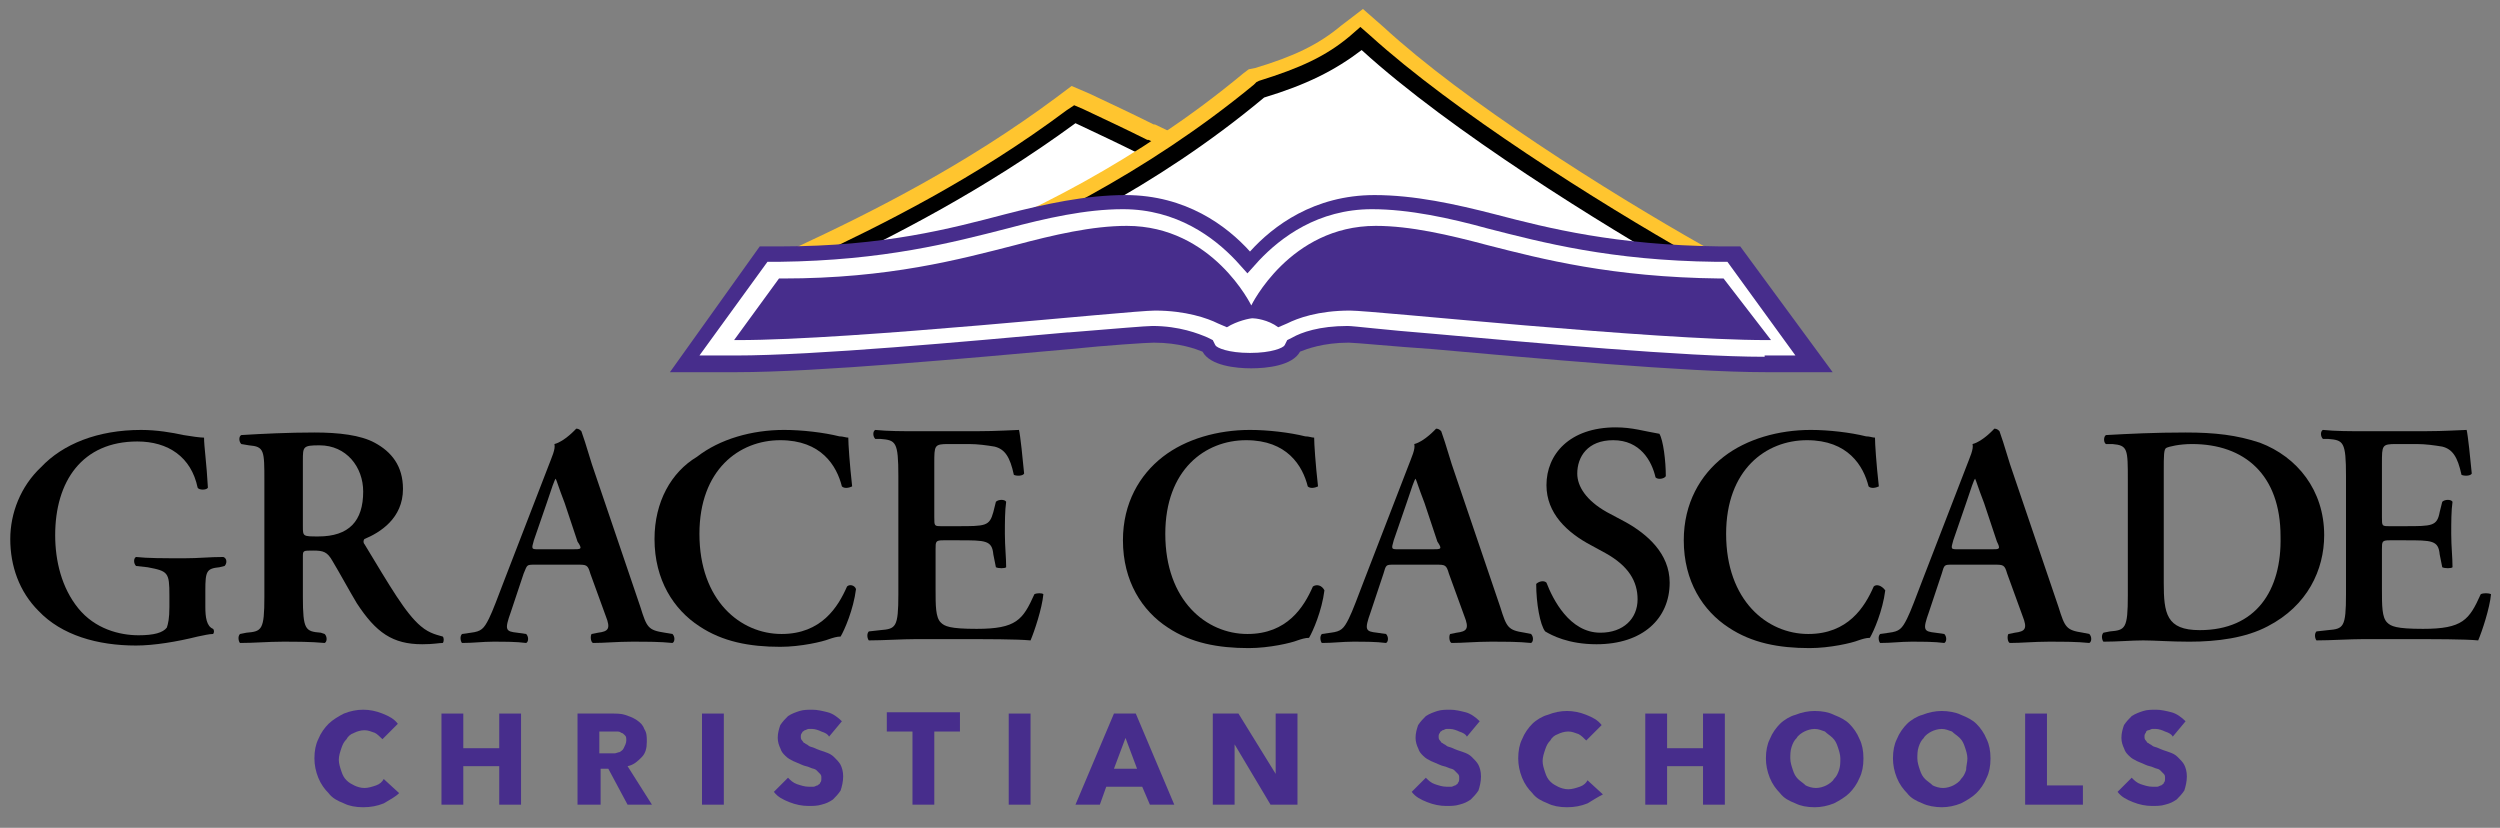 <?xml version="1.0" encoding="utf-8"?>
<!-- Generator: Adobe Illustrator 24.0.3, SVG Export Plug-In . SVG Version: 6.00 Build 0)  -->
<svg version="1.1" id="Layer_1" xmlns="http://www.w3.org/2000/svg" xmlns:xlink="http://www.w3.org/1999/xlink" x="0px" y="0px"
	 viewBox="0 0 194.8 64.5" style="enable-background:new 0 0 194.8 64.5;" xml:space="preserve">
<rect x="0" y="0" width="194.8" height="64.5" fill="#808080" stroke="none"/>
<style type="text/css">
	.st0{fill:#472D8C;}
	.st1{fill:#FFC52F;}
	.st2{fill:#FFFFFF;}
</style>
<g>
	<g>
		<g>
			<path class="st0" d="M114.3,57.4c-0.1-0.2-0.3-0.3-0.6-0.4c-0.2-0.1-0.5-0.2-0.7-0.2c-0.1,0-0.2,0-0.3,0c-0.1,0-0.2,0.1-0.3,0.1
				c-0.1,0.1-0.2,0.1-0.2,0.2c-0.1,0.1-0.1,0.2-0.1,0.3c0,0.1,0,0.2,0.1,0.3c0.1,0.1,0.1,0.2,0.2,0.2c0.1,0.1,0.2,0.1,0.3,0.2
				c0.1,0.1,0.3,0.1,0.5,0.2c0.2,0.1,0.5,0.2,0.8,0.3c0.3,0.1,0.5,0.2,0.7,0.4c0.2,0.2,0.4,0.4,0.5,0.6c0.1,0.2,0.2,0.5,0.2,0.9
				c0,0.4-0.1,0.8-0.2,1.1c-0.2,0.3-0.4,0.5-0.6,0.7c-0.3,0.2-0.5,0.3-0.9,0.4c-0.3,0.1-0.7,0.1-1,0.1c-0.5,0-1-0.1-1.5-0.3
				c-0.5-0.2-0.9-0.4-1.2-0.8l1.1-1.1c0.2,0.2,0.4,0.4,0.7,0.5c0.3,0.1,0.6,0.2,0.9,0.2c0.1,0,0.3,0,0.4,0c0.1,0,0.2-0.1,0.3-0.1
				c0.1-0.1,0.2-0.1,0.2-0.2c0.1-0.1,0.1-0.2,0.1-0.4c0-0.1,0-0.2-0.1-0.3c-0.1-0.1-0.2-0.2-0.3-0.3c-0.1-0.1-0.3-0.1-0.5-0.2
				c-0.2-0.1-0.4-0.1-0.6-0.2c-0.2-0.1-0.5-0.2-0.7-0.3s-0.4-0.2-0.6-0.4c-0.2-0.2-0.3-0.3-0.4-0.6c-0.1-0.2-0.2-0.5-0.2-0.8
				c0-0.4,0.1-0.7,0.2-1c0.2-0.3,0.4-0.5,0.6-0.7c0.3-0.2,0.6-0.3,0.9-0.4c0.3-0.1,0.7-0.1,1-0.1c0.4,0,0.8,0.1,1.2,0.2
				c0.4,0.1,0.8,0.4,1.1,0.7L114.3,57.4z"/>
			<path class="st0" d="M123.7,62.6c-0.5,0.2-1,0.3-1.6,0.3c-0.6,0-1.1-0.1-1.5-0.3c-0.5-0.2-0.9-0.4-1.2-0.8
				c-0.3-0.3-0.6-0.7-0.8-1.2c-0.2-0.5-0.3-1-0.3-1.5c0-0.6,0.1-1.1,0.3-1.5c0.2-0.5,0.5-0.9,0.8-1.2c0.3-0.3,0.8-0.6,1.2-0.7
				c0.5-0.2,1-0.3,1.5-0.3c0.5,0,1,0.1,1.5,0.3c0.5,0.2,0.9,0.4,1.2,0.8l-1.2,1.2c-0.2-0.2-0.4-0.4-0.6-0.5
				c-0.3-0.1-0.5-0.2-0.8-0.2c-0.3,0-0.6,0.1-0.8,0.2c-0.3,0.1-0.5,0.3-0.6,0.5c-0.2,0.2-0.3,0.4-0.4,0.7c-0.1,0.3-0.2,0.6-0.2,0.9
				c0,0.3,0.1,0.6,0.2,0.9c0.1,0.3,0.2,0.5,0.4,0.7c0.2,0.2,0.4,0.3,0.6,0.4c0.2,0.1,0.5,0.2,0.8,0.2c0.3,0,0.6-0.1,0.9-0.2
				c0.3-0.1,0.5-0.3,0.6-0.5l1.2,1.1C124.5,62.1,124.2,62.3,123.7,62.6z"/>
			<path class="st0" d="M132.7,62.7v-3h-2.8v3h-1.7v-7.1h1.7v2.7h2.8v-2.7h1.7v7.1H132.7z"/>
			<path class="st0" d="M145.2,59.1c0,0.6-0.1,1.1-0.3,1.5c-0.2,0.5-0.5,0.9-0.8,1.2c-0.3,0.3-0.8,0.6-1.2,0.8
				c-0.5,0.2-1,0.3-1.5,0.3c-0.6,0-1.1-0.1-1.5-0.3c-0.5-0.2-0.9-0.4-1.2-0.8c-0.3-0.3-0.6-0.7-0.8-1.2c-0.2-0.5-0.3-1-0.3-1.5
				c0-0.6,0.1-1.1,0.3-1.5c0.2-0.5,0.5-0.9,0.8-1.2c0.3-0.3,0.8-0.6,1.2-0.7c0.5-0.2,1-0.3,1.5-0.3c0.6,0,1.1,0.1,1.5,0.3
				c0.5,0.2,0.9,0.4,1.2,0.7c0.3,0.3,0.6,0.7,0.8,1.2C145.1,58,145.2,58.5,145.2,59.1z M143.4,59.1c0-0.3-0.1-0.6-0.2-0.9
				c-0.1-0.3-0.2-0.5-0.4-0.7c-0.2-0.2-0.4-0.3-0.6-0.5c-0.3-0.1-0.5-0.2-0.8-0.2c-0.3,0-0.6,0.1-0.8,0.2c-0.2,0.1-0.5,0.3-0.6,0.5
				c-0.2,0.2-0.3,0.4-0.4,0.7c-0.1,0.3-0.1,0.6-0.1,0.9c0,0.3,0.1,0.6,0.2,0.9s0.2,0.5,0.4,0.7c0.2,0.2,0.4,0.3,0.6,0.5
				c0.2,0.1,0.5,0.2,0.8,0.2c0.3,0,0.6-0.1,0.8-0.2c0.2-0.1,0.5-0.3,0.6-0.5c0.2-0.2,0.3-0.4,0.4-0.7S143.4,59.4,143.4,59.1z"/>
			<path class="st0" d="M155.1,59.1c0,0.6-0.1,1.1-0.3,1.5c-0.2,0.5-0.5,0.9-0.8,1.2c-0.3,0.3-0.8,0.6-1.2,0.8
				c-0.5,0.2-1,0.3-1.5,0.3s-1.1-0.1-1.5-0.3c-0.5-0.2-0.9-0.4-1.2-0.8c-0.3-0.3-0.6-0.7-0.8-1.2c-0.2-0.5-0.3-1-0.3-1.5
				c0-0.6,0.1-1.1,0.3-1.5c0.2-0.5,0.5-0.9,0.8-1.2c0.3-0.3,0.8-0.6,1.2-0.7c0.5-0.2,1-0.3,1.5-0.3s1.1,0.1,1.5,0.3
				c0.5,0.2,0.9,0.4,1.2,0.7c0.3,0.3,0.6,0.7,0.8,1.2C155,58,155.1,58.5,155.1,59.1z M153.3,59.1c0-0.3-0.1-0.6-0.2-0.9
				c-0.1-0.3-0.2-0.5-0.4-0.7c-0.2-0.2-0.4-0.3-0.6-0.5c-0.3-0.1-0.5-0.2-0.8-0.2s-0.6,0.1-0.8,0.2c-0.2,0.1-0.5,0.3-0.6,0.5
				c-0.2,0.2-0.3,0.4-0.4,0.7c-0.1,0.3-0.1,0.6-0.1,0.9c0,0.3,0.1,0.6,0.2,0.9c0.1,0.3,0.2,0.5,0.4,0.7c0.2,0.2,0.4,0.3,0.6,0.5
				c0.2,0.1,0.5,0.2,0.8,0.2s0.6-0.1,0.8-0.2c0.2-0.1,0.5-0.3,0.6-0.5c0.2-0.2,0.3-0.4,0.4-0.7C153.2,59.7,153.3,59.4,153.3,59.1z"
				/>
			<path class="st0" d="M157.8,62.7v-7.1h1.7v5.6h2.8v1.5H157.8z"/>
			<path class="st0" d="M169.3,57.4c-0.1-0.2-0.3-0.3-0.6-0.4c-0.2-0.1-0.5-0.2-0.7-0.2c-0.1,0-0.2,0-0.3,0c-0.1,0-0.2,0.1-0.3,0.1
				s-0.2,0.1-0.2,0.2c-0.1,0.1-0.1,0.2-0.1,0.3c0,0.1,0,0.2,0.1,0.3c0.1,0.1,0.1,0.2,0.2,0.2c0.1,0.1,0.2,0.1,0.3,0.2
				c0.1,0.1,0.3,0.1,0.5,0.2c0.2,0.1,0.5,0.2,0.8,0.3c0.3,0.1,0.5,0.2,0.7,0.4c0.2,0.2,0.4,0.4,0.5,0.6c0.1,0.2,0.2,0.5,0.2,0.9
				c0,0.4-0.1,0.8-0.2,1.1c-0.2,0.3-0.4,0.5-0.6,0.7c-0.3,0.2-0.5,0.3-0.9,0.4c-0.3,0.1-0.7,0.1-1,0.1c-0.5,0-1-0.1-1.5-0.3
				c-0.5-0.2-0.9-0.4-1.2-0.8l1.1-1.1c0.2,0.2,0.4,0.4,0.7,0.5c0.3,0.1,0.6,0.2,0.9,0.2c0.1,0,0.3,0,0.4,0c0.1,0,0.2-0.1,0.3-0.1
				c0.1-0.1,0.2-0.1,0.2-0.2c0.1-0.1,0.1-0.2,0.1-0.4c0-0.1,0-0.2-0.1-0.3c-0.1-0.1-0.2-0.2-0.3-0.3c-0.1-0.1-0.3-0.1-0.5-0.2
				c-0.2-0.1-0.4-0.1-0.6-0.2c-0.2-0.1-0.5-0.2-0.7-0.3s-0.4-0.2-0.6-0.4c-0.2-0.2-0.3-0.3-0.4-0.6c-0.1-0.2-0.2-0.5-0.2-0.8
				c0-0.4,0.1-0.7,0.2-1c0.2-0.3,0.4-0.5,0.6-0.7c0.3-0.2,0.6-0.3,0.9-0.4c0.3-0.1,0.7-0.1,1-0.1c0.4,0,0.8,0.1,1.2,0.2
				c0.4,0.1,0.8,0.4,1.1,0.7L169.3,57.4z"/>
		</g>
		<g>
			<path class="st0" d="M29.9,62.6c-0.5,0.2-1,0.3-1.6,0.3c-0.6,0-1.1-0.1-1.5-0.3c-0.5-0.2-0.9-0.4-1.2-0.8
				c-0.3-0.3-0.6-0.7-0.8-1.2c-0.2-0.5-0.3-1-0.3-1.5c0-0.6,0.1-1.1,0.3-1.5c0.2-0.5,0.5-0.9,0.8-1.2c0.3-0.3,0.8-0.6,1.2-0.8
				c0.5-0.2,1-0.3,1.5-0.3c0.5,0,1,0.1,1.5,0.3c0.5,0.2,0.9,0.4,1.2,0.8l-1.2,1.2c-0.2-0.2-0.4-0.4-0.6-0.5
				c-0.3-0.1-0.5-0.2-0.8-0.2c-0.3,0-0.6,0.1-0.8,0.2c-0.3,0.1-0.5,0.3-0.6,0.5c-0.2,0.2-0.3,0.4-0.4,0.7c-0.1,0.3-0.2,0.6-0.2,0.9
				c0,0.3,0.1,0.6,0.2,0.9c0.1,0.3,0.2,0.5,0.4,0.7c0.2,0.2,0.4,0.3,0.6,0.4c0.2,0.1,0.5,0.2,0.8,0.2c0.3,0,0.6-0.1,0.9-0.2
				c0.3-0.1,0.5-0.3,0.6-0.5l1.2,1.1C30.8,62.1,30.4,62.3,29.9,62.6z"/>
			<path class="st0" d="M38.9,62.7v-3h-2.8v3h-1.7v-7.1h1.7v2.7h2.8v-2.7h1.7v7.1H38.9z"/>
			<path class="st0" d="M48.9,62.7l-1.5-2.8h-0.6v2.8H45v-7.1h2.7c0.3,0,0.7,0,1,0.1c0.3,0.1,0.6,0.2,0.9,0.4
				c0.3,0.2,0.5,0.4,0.6,0.7c0.2,0.3,0.2,0.6,0.2,1c0,0.5-0.1,0.9-0.4,1.2c-0.3,0.3-0.6,0.6-1.1,0.7l1.9,3H48.9z M48.8,57.7
				c0-0.2,0-0.3-0.1-0.4c-0.1-0.1-0.2-0.2-0.3-0.2C48.3,57,48.2,57,48,57c-0.1,0-0.3,0-0.4,0h-0.9v1.7h0.8c0.1,0,0.3,0,0.4,0
				c0.1,0,0.3-0.1,0.4-0.1c0.1-0.1,0.2-0.1,0.3-0.3C48.7,58.1,48.8,57.9,48.8,57.7z"/>
			<path class="st0" d="M54.7,62.7v-7.1h1.7v7.1H54.7z"/>
			<path class="st0" d="M64.6,57.4c-0.1-0.2-0.3-0.3-0.6-0.4c-0.2-0.1-0.5-0.2-0.7-0.2c-0.1,0-0.2,0-0.3,0c-0.1,0-0.2,0.1-0.3,0.1
				c-0.1,0.1-0.2,0.1-0.2,0.2c-0.1,0.1-0.1,0.2-0.1,0.3c0,0.1,0,0.2,0.1,0.3c0.1,0.1,0.1,0.2,0.2,0.2c0.1,0.1,0.2,0.1,0.3,0.2
				c0.1,0.1,0.3,0.1,0.5,0.2c0.2,0.1,0.5,0.2,0.8,0.3c0.3,0.1,0.5,0.2,0.7,0.4c0.2,0.2,0.4,0.4,0.5,0.6c0.1,0.2,0.2,0.5,0.2,0.9
				c0,0.4-0.1,0.8-0.2,1.1c-0.2,0.3-0.4,0.5-0.6,0.7c-0.3,0.2-0.5,0.3-0.9,0.4c-0.3,0.1-0.7,0.1-1,0.1c-0.5,0-1-0.1-1.5-0.3
				c-0.5-0.2-0.9-0.4-1.2-0.8l1.1-1.1c0.2,0.2,0.4,0.4,0.7,0.5c0.3,0.1,0.6,0.2,0.9,0.2c0.1,0,0.3,0,0.4,0c0.1,0,0.2-0.1,0.3-0.1
				c0.1-0.1,0.2-0.1,0.2-0.2c0.1-0.1,0.1-0.2,0.1-0.4c0-0.1,0-0.2-0.1-0.3c-0.1-0.1-0.2-0.2-0.3-0.3c-0.1-0.1-0.3-0.1-0.5-0.2
				c-0.2-0.1-0.4-0.1-0.6-0.2c-0.2-0.1-0.5-0.2-0.7-0.3c-0.2-0.1-0.4-0.2-0.6-0.4c-0.2-0.2-0.3-0.3-0.4-0.6
				c-0.1-0.2-0.2-0.5-0.2-0.8c0-0.4,0.1-0.7,0.2-1c0.2-0.3,0.4-0.5,0.6-0.7c0.3-0.2,0.6-0.3,0.9-0.4c0.3-0.1,0.7-0.1,1-0.1
				c0.4,0,0.8,0.1,1.2,0.2c0.4,0.1,0.8,0.4,1.1,0.7L64.6,57.4z"/>
			<path class="st0" d="M72.8,57v5.7h-1.7V57h-2v-1.5h5.7V57H72.8z"/>
			<path class="st0" d="M78.6,62.7v-7.1h1.7v7.1H78.6z"/>
			<path class="st0" d="M89.6,62.7L89,61.3h-2.8l-0.5,1.4h-1.9l3-7.1h1.7l3,7.1H89.6z M87.7,57.5l-0.9,2.4h1.8L87.7,57.5z"/>
			<path class="st0" d="M99,62.7L96.2,58h0l0,4.7h-1.7v-7.1h2l2.9,4.7h0l0-4.7h1.7v7.1H99z"/>
		</g>
	</g>
	<g>
		<g>
			<path d="M102.3,45.7c-0.7,1.6-2,3.7-5.1,3.7c-3.2,0-6.4-2.6-6.4-7.8c0-5,3.1-7.3,6.3-7.3c3.2,0,4.4,2,4.8,3.6
				c0.2,0.2,0.6,0.1,0.8,0c-0.2-1.8-0.3-3.3-0.3-3.8c-0.2,0-0.4-0.1-0.7-0.1c-1.2-0.3-2.9-0.5-4.3-0.5c-2.5,0-5,0.7-6.8,2.1
				c-1.8,1.4-3.1,3.6-3.1,6.5c0,3.2,1.5,5.5,3.5,6.8c1.8,1.2,3.9,1.6,6.3,1.6c1.6,0,3.3-0.4,3.8-0.6c0.3-0.1,0.6-0.2,0.9-0.2
				c0.3-0.5,1-2.1,1.2-3.7C103,45.6,102.6,45.5,102.3,45.7z"/>
			<path d="M118.8,49.3c-1.3-0.2-1.4-0.4-1.9-2l-3.5-10.3c-0.4-1.1-0.7-2.3-1.1-3.4c-0.1-0.1-0.2-0.2-0.4-0.2c0,0-0.9,1-1.7,1.2
				c0.1,0.4-0.2,1-0.5,1.8l-3.4,8.8c-0.5,1.3-0.9,2.4-1.2,3c-0.4,0.8-0.6,1-1.4,1.1l-0.7,0.1c-0.2,0.2-0.1,0.6,0,0.7
				c0.9,0,1.6-0.1,2.4-0.1c1,0,1.8,0,2.6,0.1c0.2-0.1,0.2-0.5,0-0.7l-0.7-0.1c-0.9-0.1-1-0.2-0.5-1.6l1-3c0.2-0.7,0.2-0.7,0.8-0.7
				h3.3c0.7,0,0.8,0,1,0.7l1.2,3.3c0.4,1,0.2,1.2-0.6,1.3l-0.5,0.1c-0.1,0.1-0.1,0.6,0.1,0.7c0.9,0,1.9-0.1,3-0.1
				c1.3,0,2.2,0,3.2,0.1c0.2-0.1,0.2-0.5,0-0.7L118.8,49.3z M111.6,42.8h-2.6c-0.6,0-0.6,0-0.4-0.7l1-2.9c0.4-1.2,0.6-1.8,0.7-1.9h0
				c0.1,0.2,0.2,0.6,0.7,1.9l1,3C112.4,42.8,112.3,42.8,111.6,42.8z"/>
			<path d="M126.7,40.7l-1.5-0.8c-1.6-0.9-2.3-2-2.3-3c0-1.3,0.8-2.6,2.8-2.6c2.1,0,3,1.6,3.3,2.9c0.2,0.2,0.7,0.1,0.8-0.1
				c0-1.2-0.2-2.8-0.5-3.3c-1.2-0.2-2.1-0.5-3.4-0.5c-3.6,0-5.4,2.1-5.4,4.5c0,2.2,1.6,3.7,3.5,4.7l1.1,0.6c1.8,1,2.5,2.2,2.5,3.6
				c0,1.5-1.1,2.6-2.9,2.6c-2.4,0-3.7-2.6-4.2-3.9c-0.2-0.2-0.6-0.1-0.8,0.1c0,1.5,0.3,3.2,0.7,3.7c0.5,0.3,1.8,1,4,1
				c3.6,0,5.7-2,5.7-4.8C130.1,43.1,128.3,41.6,126.7,40.7z"/>
			<path d="M146,45.7c-0.7,1.6-2,3.7-5.1,3.7c-3.2,0-6.4-2.6-6.4-7.8c0-5,3.1-7.3,6.3-7.3c3.2,0,4.4,2,4.8,3.6
				c0.2,0.2,0.6,0.1,0.8,0c-0.2-1.8-0.3-3.3-0.3-3.8c-0.2,0-0.4-0.1-0.7-0.1c-1.2-0.3-2.9-0.5-4.3-0.5c-2.5,0-5,0.7-6.8,2.1
				c-1.8,1.4-3.1,3.6-3.1,6.5c0,3.2,1.5,5.5,3.5,6.8c1.8,1.2,3.9,1.6,6.3,1.6c1.6,0,3.3-0.4,3.8-0.6c0.3-0.1,0.6-0.2,0.9-0.2
				c0.3-0.5,1-2.1,1.2-3.7C146.6,45.6,146.2,45.5,146,45.7z"/>
			<path d="M162.3,49.3c-1.3-0.2-1.4-0.4-1.9-2l-3.5-10.3c-0.4-1.1-0.7-2.3-1.1-3.4c-0.1-0.1-0.2-0.2-0.4-0.2c0,0-0.9,1-1.7,1.2
				c0.1,0.4-0.2,1-0.5,1.8l-3.4,8.8c-0.5,1.3-0.9,2.4-1.2,3c-0.4,0.8-0.6,1-1.4,1.1l-0.7,0.1c-0.2,0.2-0.1,0.6,0,0.7
				c0.9,0,1.6-0.1,2.4-0.1c1,0,1.8,0,2.6,0.1c0.2-0.1,0.2-0.5,0-0.7l-0.7-0.1c-0.9-0.1-1-0.2-0.5-1.6l1-3c0.2-0.7,0.2-0.7,0.8-0.7
				h3.3c0.7,0,0.8,0,1,0.7l1.2,3.3c0.4,1,0.2,1.2-0.6,1.3l-0.5,0.1c-0.1,0.1-0.1,0.6,0.1,0.7c0.9,0,1.9-0.1,3-0.1
				c1.3,0,2.2,0,3.2,0.1c0.2-0.1,0.2-0.5,0-0.7L162.3,49.3z M155.2,42.8h-2.6c-0.6,0-0.6,0-0.4-0.7l1-2.9c0.4-1.2,0.6-1.8,0.7-1.9h0
				c0.1,0.2,0.2,0.6,0.7,1.9l1,3C155.9,42.8,155.8,42.8,155.2,42.8z"/>
			<path d="M176.1,34.5c-1.8-0.6-3.5-0.8-5.8-0.8c-2.4,0-4.4,0.1-6.2,0.2c-0.2,0.1-0.2,0.6,0,0.7l0.5,0c1.2,0.1,1.2,0.4,1.2,2.8v9
				c0,2.6-0.2,2.7-1.4,2.8l-0.5,0.1c-0.2,0.2-0.1,0.6,0,0.7c1.1,0,2.2-0.1,3.1-0.1c0.9,0,2.1,0.1,3.6,0.1c2.2,0,4.4-0.3,6.1-1.2
				c3.1-1.6,4.4-4.4,4.4-7.1C181.1,38.2,179,35.6,176.1,34.5z M171.4,49.1c-2.6,0-2.8-1.3-2.8-3.7v-8.7c0-1.2,0-1.7,0.2-1.8
				c0.2-0.1,1-0.3,2-0.3c4.1,0,6.9,2.4,6.9,7.2C177.8,46,175.8,49.1,171.4,49.1z"/>
			<path d="M193.3,46.3c-0.9,2-1.4,2.7-4.5,2.7c-2.1,0-2.5-0.2-2.8-0.5c-0.4-0.4-0.4-1.3-0.4-2.6v-3.1c0-0.6,0-0.7,0.6-0.7h1.2
				c2.1,0,2.6,0,2.7,1.1l0.2,1c0.2,0.1,0.7,0.1,0.8,0c0-0.8-0.1-1.6-0.1-2.6c0-0.9,0-1.8,0.1-2.5c-0.1-0.2-0.6-0.2-0.8,0l-0.2,0.8
				c-0.2,1.1-0.6,1.1-2.7,1.1h-1.2c-0.6,0-0.6,0-0.6-0.7v-4.2c0-1.4,0-1.5,1.1-1.5h1.6c0.7,0,1.4,0.1,2,0.2c0.8,0.2,1.2,0.8,1.5,2.2
				c0.2,0.1,0.7,0.1,0.8-0.1c-0.1-1.1-0.3-3-0.4-3.4c-0.3,0-1.7,0.1-3.3,0.1h-4.7c-1.1,0-2.2,0-3.2-0.1c-0.2,0.1-0.2,0.5,0,0.7
				l0.4,0c1.2,0.1,1.4,0.2,1.4,2.9v9.2c0,2.6-0.2,2.7-1.4,2.8l-0.9,0.1c-0.2,0.2-0.1,0.6,0,0.7c1.1,0,2.6-0.1,3.7-0.1h2.8
				c2.9,0,5,0,6.1,0.1c0.3-0.7,0.9-2.5,1-3.6C193.9,46.2,193.5,46.2,193.3,46.3z"/>
		</g>
		<g>
			<path d="M17.4,43.4c-1.1,0-1.9,0.1-3,0.1c-1.7,0-2.9,0-3.8-0.1c-0.2,0.1-0.2,0.5,0,0.7l0.9,0.1c1.6,0.3,1.7,0.4,1.7,2.2v0.9
				c0,0.9-0.1,1.3-0.2,1.6c-0.3,0.4-1,0.6-2.2,0.6c-1.5,0-3.4-0.5-4.7-2.1c-1.3-1.6-1.8-3.7-1.8-5.7c0-4.2,2.1-7.3,6.4-7.3
				c2.4,0,4.2,1.2,4.7,3.6c0.1,0.2,0.7,0.2,0.8,0c-0.1-1.9-0.3-3.2-0.3-3.9c-0.3,0-1-0.1-1.6-0.2c-0.9-0.2-2.1-0.4-3.3-0.4
				c-3.4,0-6.1,1.1-7.8,2.9C1.6,37.9,0.8,40,0.8,42c0,2.1,0.7,4.1,2.2,5.6c1.8,1.9,4.6,2.7,7.6,2.7c1.4,0,3.2-0.3,4.8-0.7
				c0.5-0.1,0.9-0.2,1.2-0.2c0.1-0.1,0.1-0.3,0-0.4c-0.5-0.2-0.6-0.9-0.6-1.7V46c0-1.5,0.1-1.7,1.1-1.8l0.4-0.1
				C17.7,43.9,17.7,43.5,17.4,43.4z"/>
			<path d="M32.8,48.8c-1.2-1-2.4-3.1-4.4-6.4c-0.1-0.1-0.1-0.3,0-0.4c1.2-0.5,3-1.6,3-3.9c0-1.8-0.9-2.9-2.2-3.6
				c-1.1-0.6-2.8-0.8-4.7-0.8c-2,0-4.1,0.1-5.7,0.2c-0.2,0.1-0.2,0.5,0,0.7l0.6,0.1c1.2,0.1,1.2,0.4,1.2,2.8v9
				c0,2.6-0.2,2.7-1.4,2.8l-0.5,0.1c-0.2,0.2-0.1,0.6,0,0.7c1.1,0,2.2-0.1,3.3-0.1s2.2,0,3.3,0.1c0.2-0.1,0.2-0.5,0-0.7L25,49.3
				c-1.2-0.1-1.4-0.2-1.4-2.8v-3.1c0-0.5,0-0.5,0.8-0.5c0.8,0,1.1,0.1,1.5,0.8c0.6,1,1.3,2.3,1.9,3.3c1.5,2.3,2.8,3.2,5.1,3.2
				c0.9,0,1.3-0.1,1.6-0.1c0.1-0.1,0.1-0.4,0-0.5C34.2,49.5,33.5,49.4,32.8,48.8z M24.8,41.8c-1.2,0-1.2,0-1.2-0.8v-5.1
				c0-1.1,0-1.2,1.3-1.2c2.1,0,3.4,1.7,3.4,3.6C28.3,40.6,27.2,41.8,24.8,41.8z"/>
			<path d="M51.8,49.3c-1.3-0.2-1.4-0.4-1.9-2l-3.5-10.3c-0.4-1.1-0.7-2.3-1.1-3.4c-0.1-0.1-0.2-0.2-0.4-0.2c0,0-0.9,1-1.7,1.2
				c0.1,0.4-0.2,1-0.5,1.8l-3.4,8.8c-0.5,1.3-0.9,2.4-1.2,3c-0.4,0.8-0.6,1-1.4,1.1l-0.7,0.1c-0.2,0.2-0.1,0.6,0,0.7
				c0.9,0,1.6-0.1,2.4-0.1c1,0,1.8,0,2.6,0.1c0.2-0.1,0.2-0.5,0-0.7l-0.7-0.1c-0.9-0.1-1-0.2-0.5-1.6l1-3C41.1,44,41,44,41.7,44H45
				c0.7,0,0.8,0,1,0.7l1.2,3.3c0.4,1,0.2,1.2-0.6,1.3l-0.5,0.1c-0.1,0.1-0.1,0.6,0.1,0.7c0.9,0,1.9-0.1,3-0.1c1.3,0,2.2,0,3.2,0.1
				c0.2-0.1,0.2-0.5,0-0.7L51.8,49.3z M44.6,42.8h-2.6c-0.6,0-0.6,0-0.4-0.7l1-2.9c0.4-1.2,0.6-1.8,0.7-1.9h0
				c0.1,0.2,0.2,0.6,0.7,1.9l1,3C45.4,42.8,45.3,42.8,44.6,42.8z"/>
			<path d="M66,45.7c-0.7,1.6-2,3.7-5.1,3.7c-3.2,0-6.4-2.6-6.4-7.8c0-5,3.1-7.3,6.3-7.3c3.2,0,4.4,2,4.8,3.6c0.2,0.2,0.6,0.1,0.8,0
				c-0.2-1.8-0.3-3.3-0.3-3.8c-0.2,0-0.4-0.1-0.7-0.1c-1.2-0.3-2.9-0.5-4.3-0.5c-2.5,0-5,0.7-6.8,2.1C52.3,36.8,51,39.1,51,42
				c0,3.2,1.5,5.5,3.5,6.8c1.8,1.2,3.9,1.6,6.3,1.6c1.6,0,3.3-0.4,3.8-0.6c0.3-0.1,0.6-0.2,0.9-0.2c0.3-0.5,1-2.1,1.2-3.7
				C66.6,45.6,66.2,45.5,66,45.7z"/>
			<path d="M80.6,46.3c-0.9,2-1.4,2.7-4.5,2.7c-2.1,0-2.5-0.2-2.8-0.5c-0.4-0.4-0.4-1.3-0.4-2.6v-3.1c0-0.6,0-0.7,0.6-0.7h1.2
				c2.1,0,2.6,0,2.7,1.1l0.2,1c0.2,0.1,0.7,0.1,0.8,0c0-0.8-0.1-1.6-0.1-2.6c0-0.9,0-1.8,0.1-2.5c-0.1-0.2-0.6-0.2-0.8,0l-0.2,0.8
				C77.1,41,76.8,41,74.6,41h-1.2c-0.6,0-0.6,0-0.6-0.7v-4.2c0-1.4,0-1.5,1.1-1.5h1.6c0.7,0,1.4,0.1,2,0.2c0.8,0.2,1.2,0.8,1.5,2.2
				c0.2,0.1,0.7,0.1,0.8-0.1c-0.1-1.1-0.3-3-0.4-3.4c-0.3,0-1.7,0.1-3.3,0.1h-4.7c-1.1,0-2.2,0-3.2-0.1c-0.2,0.1-0.2,0.5,0,0.7
				l0.4,0c1.2,0.1,1.4,0.2,1.4,2.9v9.2c0,2.6-0.2,2.7-1.4,2.8l-0.9,0.1c-0.2,0.2-0.1,0.6,0,0.7c1.1,0,2.6-0.1,3.7-0.1h2.8
				c2.9,0,5,0,6.1,0.1c0.3-0.7,0.9-2.5,1-3.6C81.2,46.2,80.8,46.2,80.6,46.3z"/>
		</g>
	</g>
	<g>
		<g>
			<path class="st1" d="M59.4,24.8l1.9-5.2l0.9-0.4c6-2.8,13.1-6.4,20.1-11.6l1.2-0.9l1.4,0.6c1.7,0.8,3.4,1.6,5,2.4l0.1,0
				c8.3,4,16.8,8.1,28.2,10.4l1.1,0.2l-0.5,4.7L59.4,24.8z"/>
			<path d="M61.2,23.6l1.1-3.1l0.5-0.2c6-2.8,13.2-6.4,20.3-11.7l0.6-0.4l0.7,0.3c1.7,0.8,3.4,1.6,5,2.4l0.1,0
				c8.3,4,16.9,8.2,28.5,10.5l-0.3,2.5L61.2,23.6z"/>
			<path class="st2" d="M63,22.3l0.3-0.9c6.2-2.9,13.4-6.6,20.5-11.8c1.7,0.8,3.4,1.6,5,2.4l0,0c8.4,4.1,17.1,8.3,28.8,10.6L63,22.3
				z"/>
		</g>
		<g>
			<g>
				<path class="st1" d="M72.1,25.7l0-5.9l1.6-0.6c6-2.3,14.9-6.6,23.2-13.5l0.4-0.3l0.5-0.1c3-0.9,4.9-1.8,6.7-3.3l1.7-1.3l1.6,1.4
					c6.3,5.8,17.4,12.8,25,17.1l1.3,0.7l0,5.9H72.1z"/>
			</g>
			<path d="M73.3,24.4l0-3.8l0.8-0.3c6.1-2.4,15.1-6.7,23.6-13.7l0.2-0.2l0.2-0.1c3.2-1,5.2-1.9,7.1-3.5l0.8-0.7l0.8,0.7
				c6.4,5.8,17.6,12.9,25.2,17.2l0.6,0.4l0,3.9H73.3z"/>
			<g>
				<path class="st2" d="M74.6,23.2l0-1.7C80.9,19,90,14.7,98.5,7.6c3.3-1,5.5-2.1,7.6-3.7c6.9,6.3,18.9,13.7,25.4,17.4l0,1.9H74.6z
					"/>
			</g>
		</g>
		<g>
			<path class="st0" d="M135.6,19.2l-1.6,0c-8.1-0.1-13.3-1.4-17.5-2.5c-3.1-0.8-6.3-1.5-9.4-1.5c-4.7,0-7.9,2.4-9.7,4.4
				c-1.8-2-5-4.4-9.7-4.4c-3.1,0-6.3,0.7-9.4,1.5c-4.2,1.1-9.4,2.5-17.5,2.5l-1.6,0L52.2,29h5.2c6.3,0,18.1-1.1,26-1.8
				c2.9-0.3,6-0.5,6.5-0.5c2,0,3.3,0.5,3.8,0.7c0.6,1.1,2.6,1.3,3.8,1.3h0c1.2,0,3.2-0.2,3.8-1.3c0.5-0.2,1.8-0.7,3.8-0.7
				c0,0,0,0,0,0c0.5,0,3.5,0.3,6.5,0.5c7.9,0.7,19.7,1.8,26,1.8h5.2L135.6,19.2z"/>
			<path class="st2" d="M137.5,27.8c-6.2,0-18.1-1.1-25.9-1.8c-3.8-0.3-6.1-0.6-6.6-0.6c-2.2,0-3.6,0.5-4.3,0.9l-0.4,0.2l-0.2,0.4
				c-0.1,0.2-1,0.6-2.7,0.6c-1.7,0-2.6-0.4-2.7-0.6l-0.2-0.4l-0.4-0.2c-0.7-0.3-2.2-0.9-4.3-0.9c-0.5,0-2.8,0.2-6.5,0.5l-0.1,0
				c-7.8,0.7-19.7,1.8-25.9,1.8h-2.8l5.3-7.3l0.9,0c8.2-0.1,13.5-1.5,17.8-2.6c3-0.8,6.1-1.5,9-1.5c4.2,0,7.1,2.2,8.8,4l0.9,1l0.9-1
				c1.7-1.8,4.6-4,8.8-4c2.9,0,6.1,0.7,9,1.5c4.3,1.1,9.6,2.5,17.8,2.6l0.9,0l5.3,7.3H137.5z"/>
			<path class="st0" d="M134.3,21.7l-0.3,0c-8.4-0.1-13.8-1.5-18.1-2.6c-3-0.8-6-1.5-8.7-1.5c-6.7,0-9.7,6.2-9.7,6.2v0l0,0
				c0,0-3-6.2-9.7-6.2c-2.7,0-5.7,0.7-8.7,1.5c-4.3,1.1-9.8,2.6-18.1,2.6l-0.3,0l-3.5,4.8h0.3c9,0,30.5-2.3,32.5-2.3
				c2.4,0,4.1,0.6,4.9,1l0.7,0.3c0.8-0.5,1.8-0.7,2-0.7c0.2,0,1.2,0.1,2,0.7l0.7-0.3c0.8-0.4,2.4-1,4.9-1c1.9,0,23.5,2.3,32.5,2.3
				h0.3L134.3,21.7z"/>
		</g>
	</g>
</g>
</svg>
